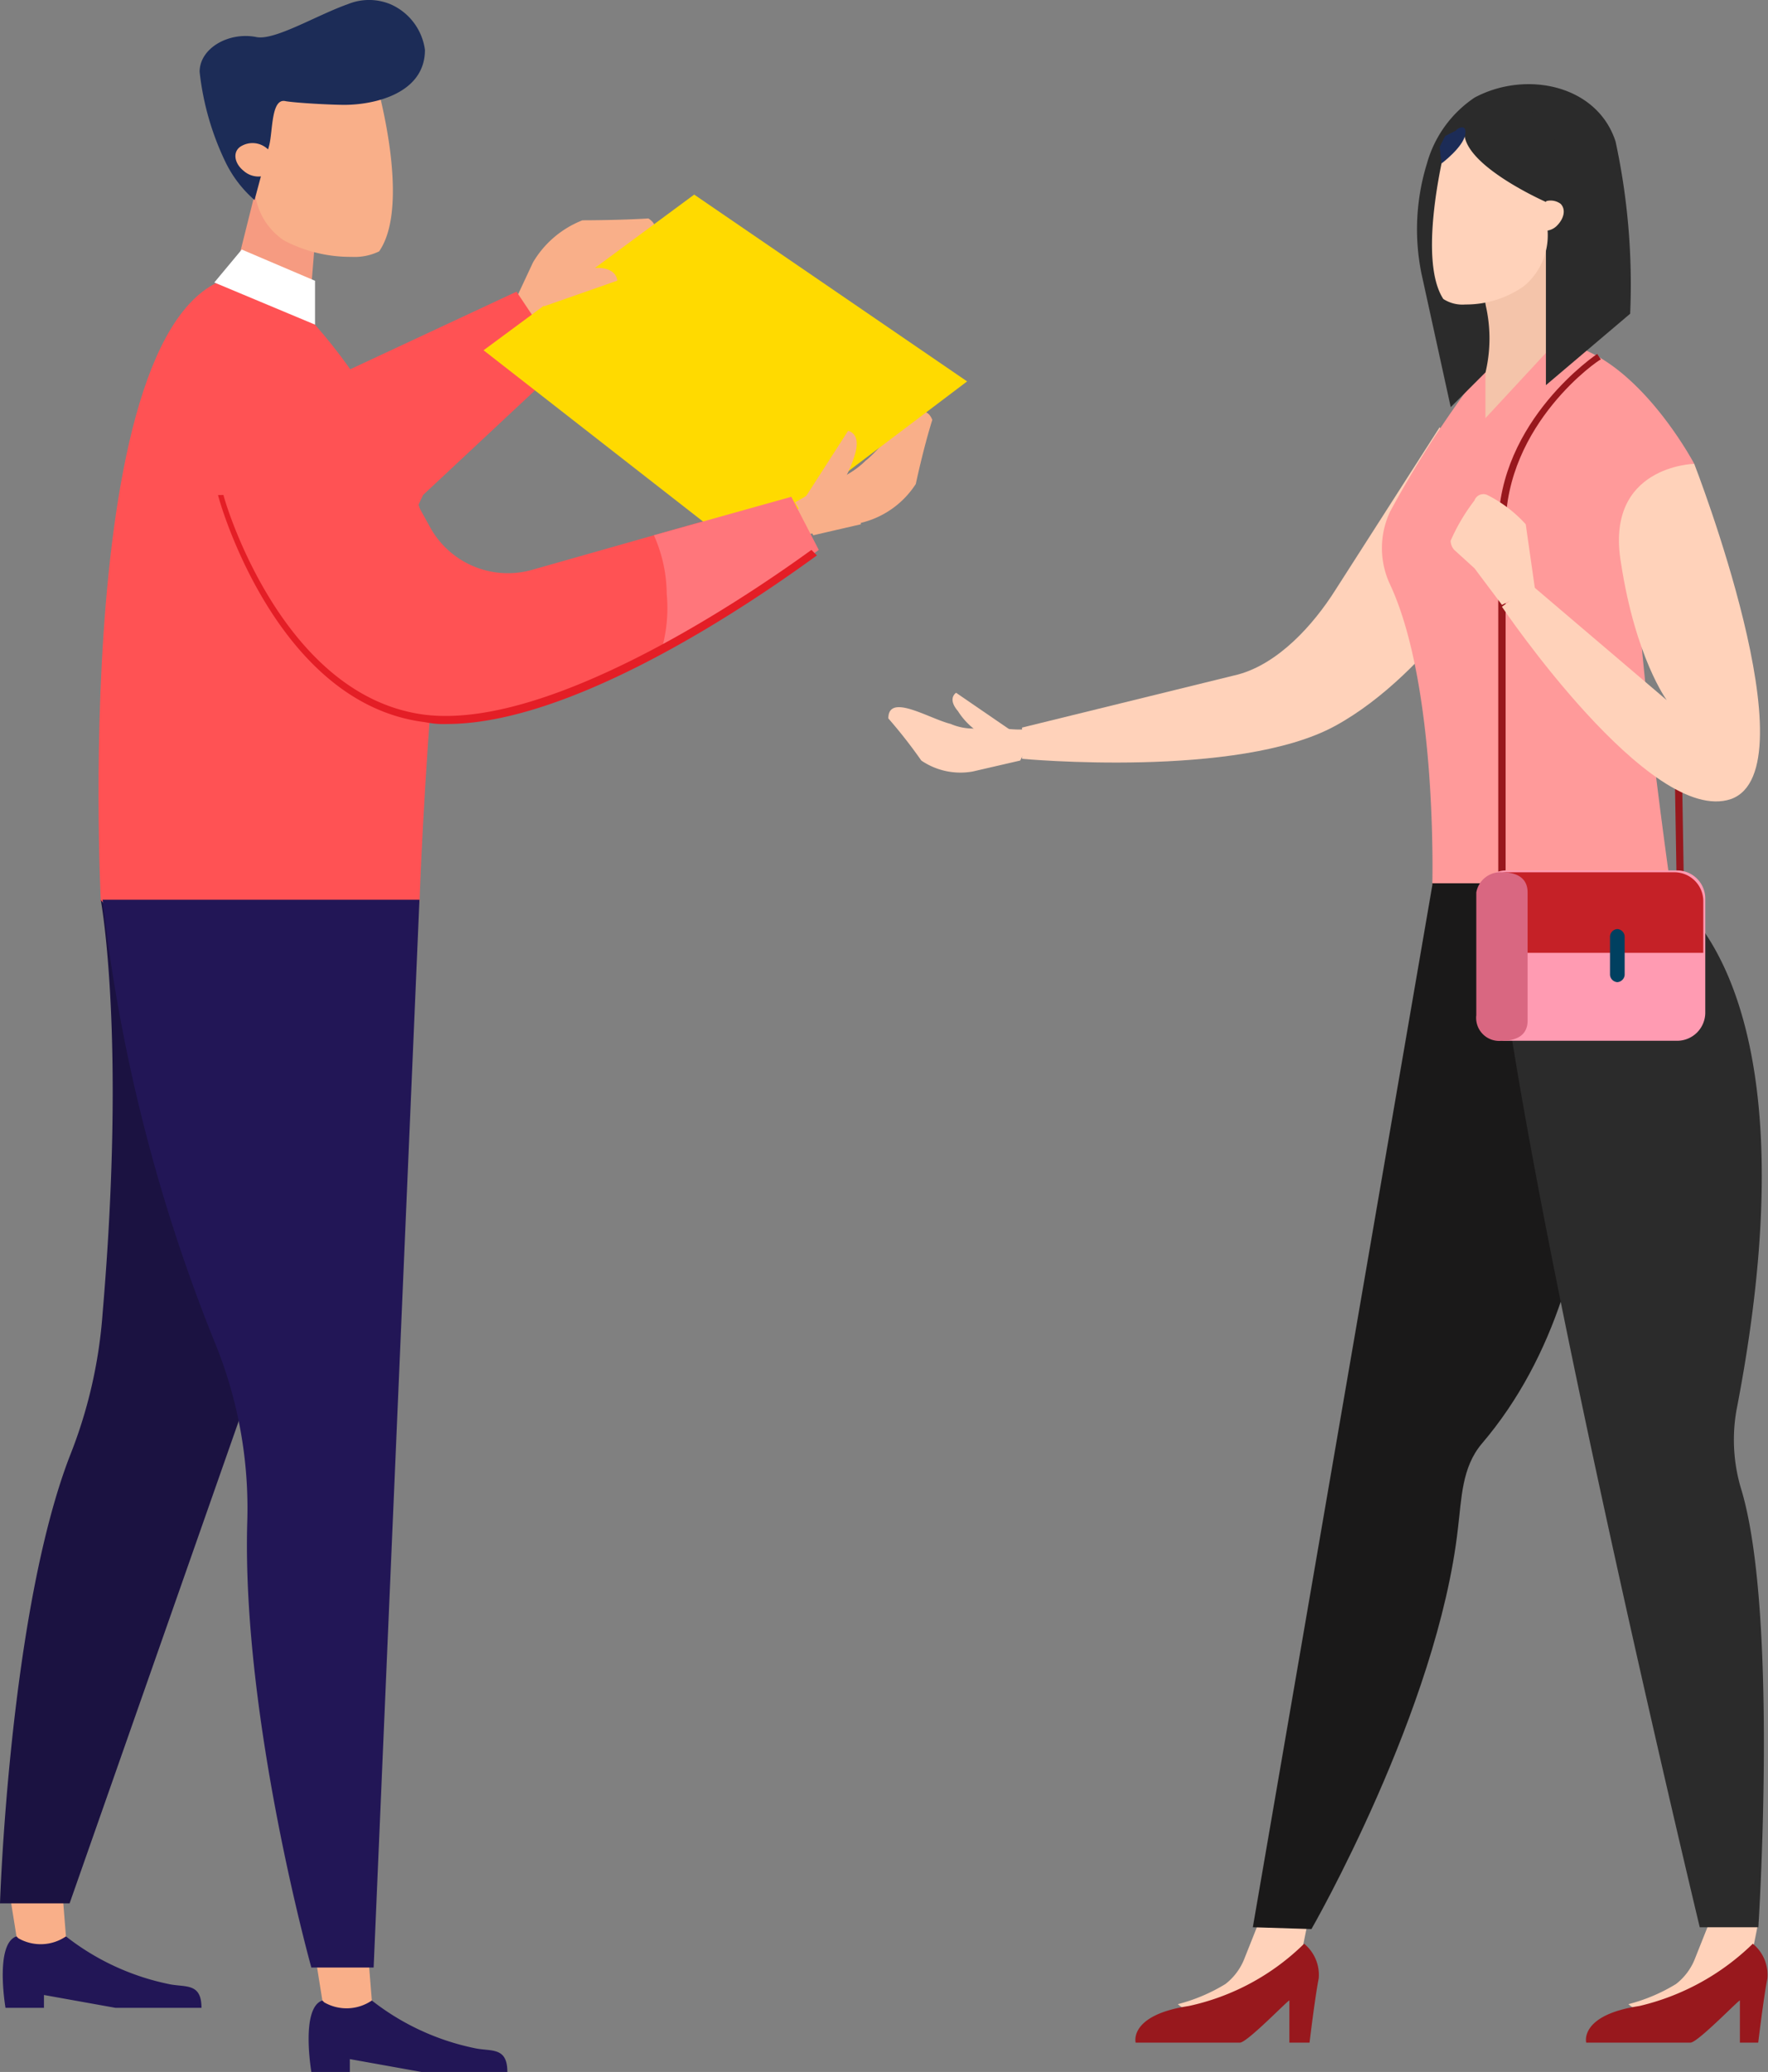 <svg id="Group_1858" data-name="Group 1858" xmlns="http://www.w3.org/2000/svg" viewBox="0 0 84.909 99.51">
  <rect x="0" y="0" width="84.909" height="99.51" fill="#808080" stroke="none"/>
  <defs>
    <style>
      .cls-1 {
        fill: #ffd2ba;
      }

      .cls-2 {
        fill: #ff9a9a;
      }

      .cls-3 {
        fill: #98181d;
      }

      .cls-4 {
        fill: #1a1919;
      }

      .cls-5 {
        fill: #f4c4aa;
      }

      .cls-6 {
        fill: #2b2b2b;
      }

      .cls-7 {
        fill: #1c2c57;
      }

      .cls-8 {
        fill: #ff9bb2;
      }

      .cls-9 {
        fill: #c52127;
      }

      .cls-10 {
        fill: #d96781;
      }

      .cls-11 {
        fill: #004060;
      }

      .cls-12 {
        fill: #f69b81;
      }

      .cls-13 {
        fill: #f9af89;
      }

      .cls-14 {
        fill: #ff5254;
      }

      .cls-15 {
        fill: #221656;
      }

      .cls-16 {
        fill: #1b1241;
      }

      .cls-17 {
        fill: #ffda00;
      }

      .cls-18 {
        fill: #ff767b;
      }

      .cls-19 {
        fill: #e41e26;
      }

      .cls-20 {
        fill: #fff;
      }
    </style>
  </defs>
  <g id="Group_560" data-name="Group 560" transform="translate(42.663 4.039)">
    <g id="Group_557" data-name="Group 557">
      <path id="Path_710" data-name="Path 710" class="cls-1" d="M265.856,31.6l-5.014,7.829c-1.056,1.671-2.727,3.519-4.662,4.046L245.8,46.026v1.5s10.38.968,15.042-1.583,8.093-8.533,8.093-8.533Z" transform="translate(-239.379 -15.121)"/>
      <path id="Path_711" data-name="Path 711" class="cls-2" d="M280.448,32.818S277.9,27.98,274.466,27.1c-2.9,0-3.607.44-3.607.44a50.908,50.908,0,0,0-5.014,7.565,4.107,4.107,0,0,0,0,3.519c2.287,4.926,2.023,14.426,2.023,14.426H279.3s-2.023-14.25-1.583-17.065A3.451,3.451,0,0,1,280.448,32.818Z" transform="translate(-241.744 -14.579)"/>
      <g id="Group_551" data-name="Group 551" transform="translate(11.862 88.258)">
        <g id="Group_550" data-name="Group 550" transform="translate(2.037)">
          <path id="Path_712" data-name="Path 712" class="cls-1" d="M258.17,113.288l-.7,1.759a2.858,2.858,0,0,1-.88,1.144,8.365,8.365,0,0,1-2.287.968c1.32,1.144,3.519,0,4.75-.88a3.1,3.1,0,0,0,1.231-1.759l.264-1.319H258.17Z" transform="translate(-254.3 -113.2)"/>
        </g>
        <path id="Path_713" data-name="Path 713" class="cls-3" d="M260.091,114.4a1.928,1.928,0,0,1,.7,1.671c-.176.88-.44,3.079-.44,3.079h-.968v-2.023c0-.088-2.023,2.023-2.375,2.023H252s-.352-1.319,2.551-1.759A11.3,11.3,0,0,0,260.091,114.4Z" transform="translate(-251.985 -113.344)"/>
      </g>
      <path id="Path_714" data-name="Path 714" class="cls-4" d="M267.021,56.588,258.4,106.64l2.815.088s6.07-10.556,7.037-19.264c.176-1.407.176-2.9,1.143-4.046,7.213-8.445,5.1-21.727,5.1-21.727l-3.87-5.19h-3.607Z" transform="translate(-240.895 -18.118)"/>
      <g id="Group_553" data-name="Group 553" transform="translate(33.501 88.258)">
        <g id="Group_552" data-name="Group 552" transform="translate(2.037)">
          <path id="Path_715" data-name="Path 715" class="cls-1" d="M282.77,113.288l-.7,1.759a2.858,2.858,0,0,1-.88,1.144,8.365,8.365,0,0,1-2.287.968c1.319,1.144,3.519,0,4.75-.88a3.1,3.1,0,0,0,1.232-1.759l.264-1.319H282.77Z" transform="translate(-278.9 -113.2)"/>
        </g>
        <path id="Path_716" data-name="Path 716" class="cls-3" d="M284.6,114.4a1.928,1.928,0,0,1,.7,1.671c-.176.88-.44,3.079-.44,3.079h-.88v-2.023c0-.088-2.023,2.023-2.375,2.023H276.6s-.352-1.319,2.551-1.759A11.592,11.592,0,0,0,284.6,114.4Z" transform="translate(-276.585 -113.344)"/>
      </g>
      <g id="Group_555" data-name="Group 555" transform="translate(25.387)">
        <path id="Path_717" data-name="Path 717" class="cls-5" d="M271.1,24.355V29.9l3.343-3.607-.352-5.19Z" transform="translate(-267.81 -13.857)"/>
        <path id="Path_718" data-name="Path 718" class="cls-6" d="M270.122,15.271c2.287.352,3.431,3.255,3.431,3.255v8.8l4.046-3.431a32.5,32.5,0,0,0-.7-8.269c-.88-2.727-4.31-3.431-6.773-2.111a5.637,5.637,0,0,0-2.287,3.167,10.708,10.708,0,0,0-.264,5.278l1.407,6.421,1.671-1.671a7.067,7.067,0,0,0,0-3.255C269.77,20.109,268.539,15.007,270.122,15.271Z" transform="translate(-267.36 -12.866)"/>
        <path id="Path_719" data-name="Path 719" class="cls-1" d="M275.01,19.378a.814.814,0,0,0-1.056.088c-.352.352-.44.792-.176,1.056a.814.814,0,0,0,1.056-.088C275.186,20.082,275.274,19.642,275.01,19.378Z" transform="translate(-268.114 -13.631)"/>
        <g id="Group_554" data-name="Group 554" transform="translate(0.723 1.701)">
          <path id="Path_720" data-name="Path 720" class="cls-1" d="M269.781,23.684a1.691,1.691,0,0,1-1.056-.264c-1.319-2.023.176-7.653.176-7.653l2.023-.968,2.639,1.759.176,3.695A3.169,3.169,0,0,1,272.6,22.8h0A4.834,4.834,0,0,1,269.781,23.684Z" transform="translate(-268.182 -14.8)"/>
        </g>
        <path id="Path_721" data-name="Path 721" class="cls-6" d="M269.994,15.068c-.528,1.671,3.87,3.607,3.87,3.607l1.144-2.111L272.985,14.1l-2.551.44A1.45,1.45,0,0,0,269.994,15.068Z" transform="translate(-267.672 -13.015)"/>
        <path id="Path_722" data-name="Path 722" class="cls-7" d="M269.832,15.555c-.088.616-1.144,1.407-1.144,1.407l-.088-.792.264-.528.528-.264C269.3,15.379,269.919,14.939,269.832,15.555Z" transform="translate(-267.509 -13.15)"/>
      </g>
      <path id="Path_723" data-name="Path 723" class="cls-6" d="M279.329,56.588s8.093,3.519,3.87,25.246a8.2,8.2,0,0,0,.264,3.87c1.759,6.07.792,20.936.792,20.936H281.44s-9.324-38.792-9.94-50.14C277.13,56.588,279.329,56.588,279.329,56.588Z" transform="translate(-242.472 -18.118)"/>
      <g id="Group_556" data-name="Group 556" transform="translate(0 29.234)">
        <path id="Path_724" data-name="Path 724" class="cls-1" d="M243.426,47.778a2.746,2.746,0,0,1-1.935-.088c-1.056-.264-2.991-1.5-2.991-.264a23.859,23.859,0,0,1,1.583,2.023,3.336,3.336,0,0,0,2.463.528l2.287-.528s.528-1.056.616-1.144l-.352-.352A5.414,5.414,0,0,1,243.426,47.778Z" transform="translate(-238.5 -46.195)"/>
        <path id="Path_725" data-name="Path 725" class="cls-1" d="M243.32,48.035a.272.272,0,0,0-.176.088l.352.352c.528.176,1.056.44,1.583.616a7.372,7.372,0,0,0,.176-.88L242.177,46.1s-.44.264.088.88A3.372,3.372,0,0,0,243.32,48.035Z" transform="translate(-238.922 -46.1)"/>
      </g>
    </g>
    <g id="Group_558" data-name="Group 558" transform="translate(29.292 12.96)">
      <path id="Path_726" data-name="Path 726" class="cls-3" d="M276.55,27.6l.176.264c-.088,0-4.574,3.079-4.574,8.093v20.32h8.269l-.264-15.658c.088.088.264.176.352.264l.264,15.746H271.8V35.957C271.8,30.767,276.55,27.6,276.55,27.6Z" transform="translate(-271.8 -27.6)"/>
    </g>
    <path id="Path_727" data-name="Path 727" class="cls-1" d="M281.236,33.6S286.954,48.29,283,49.7c-3.87,1.319-11-9.236-11-9.236l1.407-1.056,6.509,5.542s-1.5-2.023-2.2-6.6C276.926,33.688,281.236,33.6,281.236,33.6Z" transform="translate(-242.532 -15.362)"/>
    <path id="Path_728" data-name="Path 728" class="cls-1" d="M273.246,39.782l-.44-3.079a6.286,6.286,0,0,0-1.847-1.407.454.454,0,0,0-.616.264,9.224,9.224,0,0,0-1.144,1.935.672.672,0,0,0,.176.44l.968.88,1.32,1.759Z" transform="translate(-242.195 -15.562)"/>
    <g id="Group_559" data-name="Group 559" transform="translate(28.237 37.766)">
      <path id="Path_729" data-name="Path 729" class="cls-8" d="M272.02,63.981h8.269a1.353,1.353,0,0,0,1.319-1.319V57.119a1.353,1.353,0,0,0-1.319-1.319H272.02a1.353,1.353,0,0,0-1.32,1.319v5.542A1.3,1.3,0,0,0,272.02,63.981Z" transform="translate(-270.612 -55.8)"/>
      <path id="Path_730" data-name="Path 730" class="cls-9" d="M270.7,59.77V57.307a1.389,1.389,0,0,1,1.407-1.407h8a1.389,1.389,0,0,1,1.407,1.407V59.77Z" transform="translate(-270.612 -55.812)"/>
      <path id="Path_731" data-name="Path 731" class="cls-10" d="M271.832,63.993h0c.7,0,1.232-.264,1.232-.968V56.868c0-.7-.528-.968-1.232-.968h0a1.179,1.179,0,0,0-1.232.968v5.894A1.107,1.107,0,0,0,271.832,63.993Z" transform="translate(-270.6 -55.812)"/>
      <path id="Path_732" data-name="Path 732" class="cls-11" d="M278.252,61.551h0a.378.378,0,0,0,.352-.352V59.352a.378.378,0,0,0-.352-.352h0a.378.378,0,0,0-.352.352V61.2A.378.378,0,0,0,278.252,61.551Z" transform="translate(-271.479 -56.185)"/>
    </g>
  </g>
  <g id="Group_570" data-name="Group 570" transform="translate(0 0)">
    <g id="Group_562" data-name="Group 562" transform="translate(9.588)">
      <path id="Path_733" data-name="Path 733" class="cls-12" d="M195.574,20.1l-.352,4.31L191,24.585l1.671-6.685Z" transform="translate(-190.032 -8.554)"/>
      <g id="Group_561" data-name="Group 561" transform="translate(2.629 2.749)">
        <path id="Path_734" data-name="Path 734" class="cls-13" d="M197.561,19.988a2.692,2.692,0,0,0,1.319-.264c1.583-2.287-.176-8.269-.176-8.269L196.241,10.4l-3.167,1.935-.176,4.046a3.2,3.2,0,0,0,1.407,2.815h0A6.849,6.849,0,0,0,197.561,19.988Z" transform="translate(-192.889 -10.4)"/>
      </g>
      <path id="Path_735" data-name="Path 735" class="cls-7" d="M193.243,14.246c.176-.7.088-2.287.792-2.111.528.088,2.2.176,2.815.176,1.407,0,3.87-.528,3.87-2.639a2.794,2.794,0,0,0-1.671-2.2,2.682,2.682,0,0,0-2.023,0c-1.5.528-3.519,1.759-4.4,1.583-1.319-.264-2.727.528-2.727,1.671a13.287,13.287,0,0,0,1.231,4.31,5.738,5.738,0,0,0,1.407,1.847h0Z" transform="translate(-189.9 -7.275)"/>
      <path id="Path_736" data-name="Path 736" class="cls-13" d="M192.07,15.274a1.068,1.068,0,0,1,1.319.088.77.77,0,0,1,.176,1.144,1.068,1.068,0,0,1-1.319-.088C191.806,16.066,191.718,15.538,192.07,15.274Z" transform="translate(-190.135 -8.215)"/>
    </g>
    <g id="Group_563" data-name="Group 563" transform="translate(24.366 10.49)">
      <path id="Path_737" data-name="Path 737" class="cls-13" d="M209.339,23.6a4.2,4.2,0,0,1,1.583-1.759c1.056-.792,3.783-1.847,2.551-2.639-1.407.088-3.167.088-3.167.088a4.782,4.782,0,0,0-2.375,2.023L206.7,23.95l.616,1.319.616-.088A4.086,4.086,0,0,1,209.339,23.6Z" transform="translate(-206.7 -19.2)"/>
      <path id="Path_738" data-name="Path 738" class="cls-13" d="M209.387,23.24v-.176c-.176,0-.352.088-.528.088-.616.352-1.231.7-1.759,1.056.264.352.616.792.616.792l4.4-1.583s.088-.616-.968-.616A6.221,6.221,0,0,0,209.387,23.24Z" transform="translate(-206.748 -19.633)"/>
    </g>
    <path id="Path_739" data-name="Path 739" class="cls-14" d="M201.45,32.964l6.773-6.333L205.936,23.2,196.7,27.51l3.958,7.125Z" transform="translate(-181.13 -9.192)"/>
    <path id="Path_740" data-name="Path 740" class="cls-14" d="M192.49,22.387c-9.676-2.023-8,30-8,30h15.306s.176-5.542.792-12.579C201.022,33.735,197.68,26.962,192.49,22.387Z" transform="translate(-179.647 -9.083)"/>
    <g id="Group_564" data-name="Group 564" transform="translate(14.822 93.88)">
      <path id="Path_741" data-name="Path 741" class="cls-15" d="M198.885,116.5a11.879,11.879,0,0,0,4.926,2.287c.792.176,1.583-.088,1.583,1.144H201.26l-3.431-.616v.616h-1.847s-.528-3.079.528-3.431Z" transform="translate(-195.85 -114.301)"/>
      <path id="Path_742" data-name="Path 742" class="cls-13" d="M198.751,114l.176,2.2h0a2.151,2.151,0,0,1-2.287.088l-.088-.088L196.2,114Z" transform="translate(-195.892 -114)"/>
    </g>
    <g id="Group_565" data-name="Group 565" transform="translate(37.473 19.775)">
      <path id="Path_743" data-name="Path 743" class="cls-13" d="M223.623,33.225a4.2,4.2,0,0,0,2.111-1.144c1.056-.88,2.639-3.255,3.167-1.935-.44,1.407-.792,3.079-.792,3.079a4.333,4.333,0,0,1-2.551,1.847l-2.815.616-1.144-.88.264-.528A4.1,4.1,0,0,0,223.623,33.225Z" transform="translate(-221.6 -29.756)"/>
      <path id="Path_744" data-name="Path 744" class="cls-13" d="M224.523,33.527h.176a1.25,1.25,0,0,0-.176.528c-.528.528-.968,1.056-1.407,1.5-.264-.352-.616-.792-.616-.792l2.463-3.958s.616.088.352,1.056A5.493,5.493,0,0,1,224.523,33.527Z" transform="translate(-221.708 -29.882)"/>
    </g>
    <g id="Group_566" data-name="Group 566" transform="translate(0.132 90.801)">
      <path id="Path_745" data-name="Path 745" class="cls-15" d="M182.185,113a11.879,11.879,0,0,0,4.926,2.287c.792.176,1.583-.088,1.583,1.144H184.56l-3.431-.616v.616h-1.847s-.528-3.079.528-3.431Z" transform="translate(-179.15 -110.801)"/>
      <path id="Path_746" data-name="Path 746" class="cls-13" d="M182.051,110.5l.176,2.2h0a2.151,2.151,0,0,1-2.287.088l-.088-.088-.352-2.2Z" transform="translate(-179.192 -110.5)"/>
    </g>
    <path id="Path_747" data-name="Path 747" class="cls-16" d="M183.838,56.4s1.231,6.509.088,19.88a22.925,22.925,0,0,1-1.583,6.861C179.44,90.706,179,104.6,179,104.6h3.343l11.875-33.866Z" transform="translate(-179 -13.187)"/>
    <path id="Path_748" data-name="Path 748" class="cls-14" d="M191,33.666s2.639,9.852,9.764,10.732,18.912-8.181,18.912-8.181l-1.319-2.551-12.4,3.519a4.266,4.266,0,0,1-4.838-2.023L197.333,28.3Z" transform="translate(-180.444 -9.805)"/>
    <path id="Path_749" data-name="Path 749" class="cls-15" d="M199.818,56.4l-2.2,51.283h-2.991s-3.343-11.963-3.079-21.375a20.98,20.98,0,0,0-1.583-8.708A81.165,81.165,0,0,1,184.6,56.4h15.218Z" transform="translate(-179.674 -13.187)"/>
    <path id="Path_750" data-name="Path 750" class="cls-17" d="M228.623,26.872,217.8,35.053l-12.4-9.676L215.516,17.9Z" transform="translate(-182.177 -8.554)"/>
    <path id="Path_751" data-name="Path 751" class="cls-18" d="M215.316,39.062a6.976,6.976,0,0,0-.616-2.815l6.6-1.847,1.319,2.551a64.945,64.945,0,0,1-7.565,4.838A7.21,7.21,0,0,0,215.316,39.062Z" transform="translate(-183.297 -10.54)"/>
    <g id="Group_567" data-name="Group 567" transform="translate(10.468 23.772)">
      <path id="Path_752" data-name="Path 752" class="cls-19" d="M191.164,34.3c0,.088,2.727,9.676,9.676,10.556,6.509.792,16.977-6.773,18.561-7.917l.264.264C218.081,38.346,208.581,45.3,201.9,45.3a4.283,4.283,0,0,1-1.056-.088c-7.213-.88-9.94-10.82-9.94-10.908Z" transform="translate(-190.9 -34.3)"/>
    </g>
    <g id="Group_568" data-name="Group 568" transform="translate(38.177 20.694)">
      <path id="Path_753" data-name="Path 753" class="cls-13" d="M225.567,35.479l-2.287.528a14.233,14.233,0,0,0-.88-1.583,6.893,6.893,0,0,0,1.319-.88,4.2,4.2,0,0,0,2.111-1.144,13.228,13.228,0,0,0-.264,2.551Q225.567,35.347,225.567,35.479Z" transform="translate(-222.4 -30.993)"/>
      <path id="Path_754" data-name="Path 754" class="cls-13" d="M222.6,34.495l2.375-3.695s.616.088.352,1.056a5.493,5.493,0,0,1-.792,1.671h.176a1.25,1.25,0,0,0-.176.528c-.44.44-.88.968-1.407,1.5A11.789,11.789,0,0,0,222.6,34.495Z" transform="translate(-222.424 -30.8)"/>
    </g>
    <g id="Group_569" data-name="Group 569" transform="translate(26.038 12.777)">
      <path id="Path_755" data-name="Path 755" class="cls-13" d="M210.271,21.8h0a2.288,2.288,0,0,0-.792,1.232,5.69,5.69,0,0,0-.792.7c0-.264-.088-.44-.088-.7A11.7,11.7,0,0,0,210.271,21.8Z" transform="translate(-208.6 -21.8)"/>
      <path id="Path_756" data-name="Path 756" class="cls-13" d="M209.832,22.164a5.734,5.734,0,0,1,1.407-.264c.968,0,.968.616.968.616l-3.519,1.232c0-.264-.088-.44-.088-.7A6.245,6.245,0,0,0,209.832,22.164Z" transform="translate(-208.6 -21.812)"/>
    </g>
    <path id="Path_757" data-name="Path 757" class="cls-20" d="M195.538,24.507V22.4l-3.519-1.5L190.7,22.483Z" transform="translate(-180.408 -8.915)"/>
  </g>
</svg>
